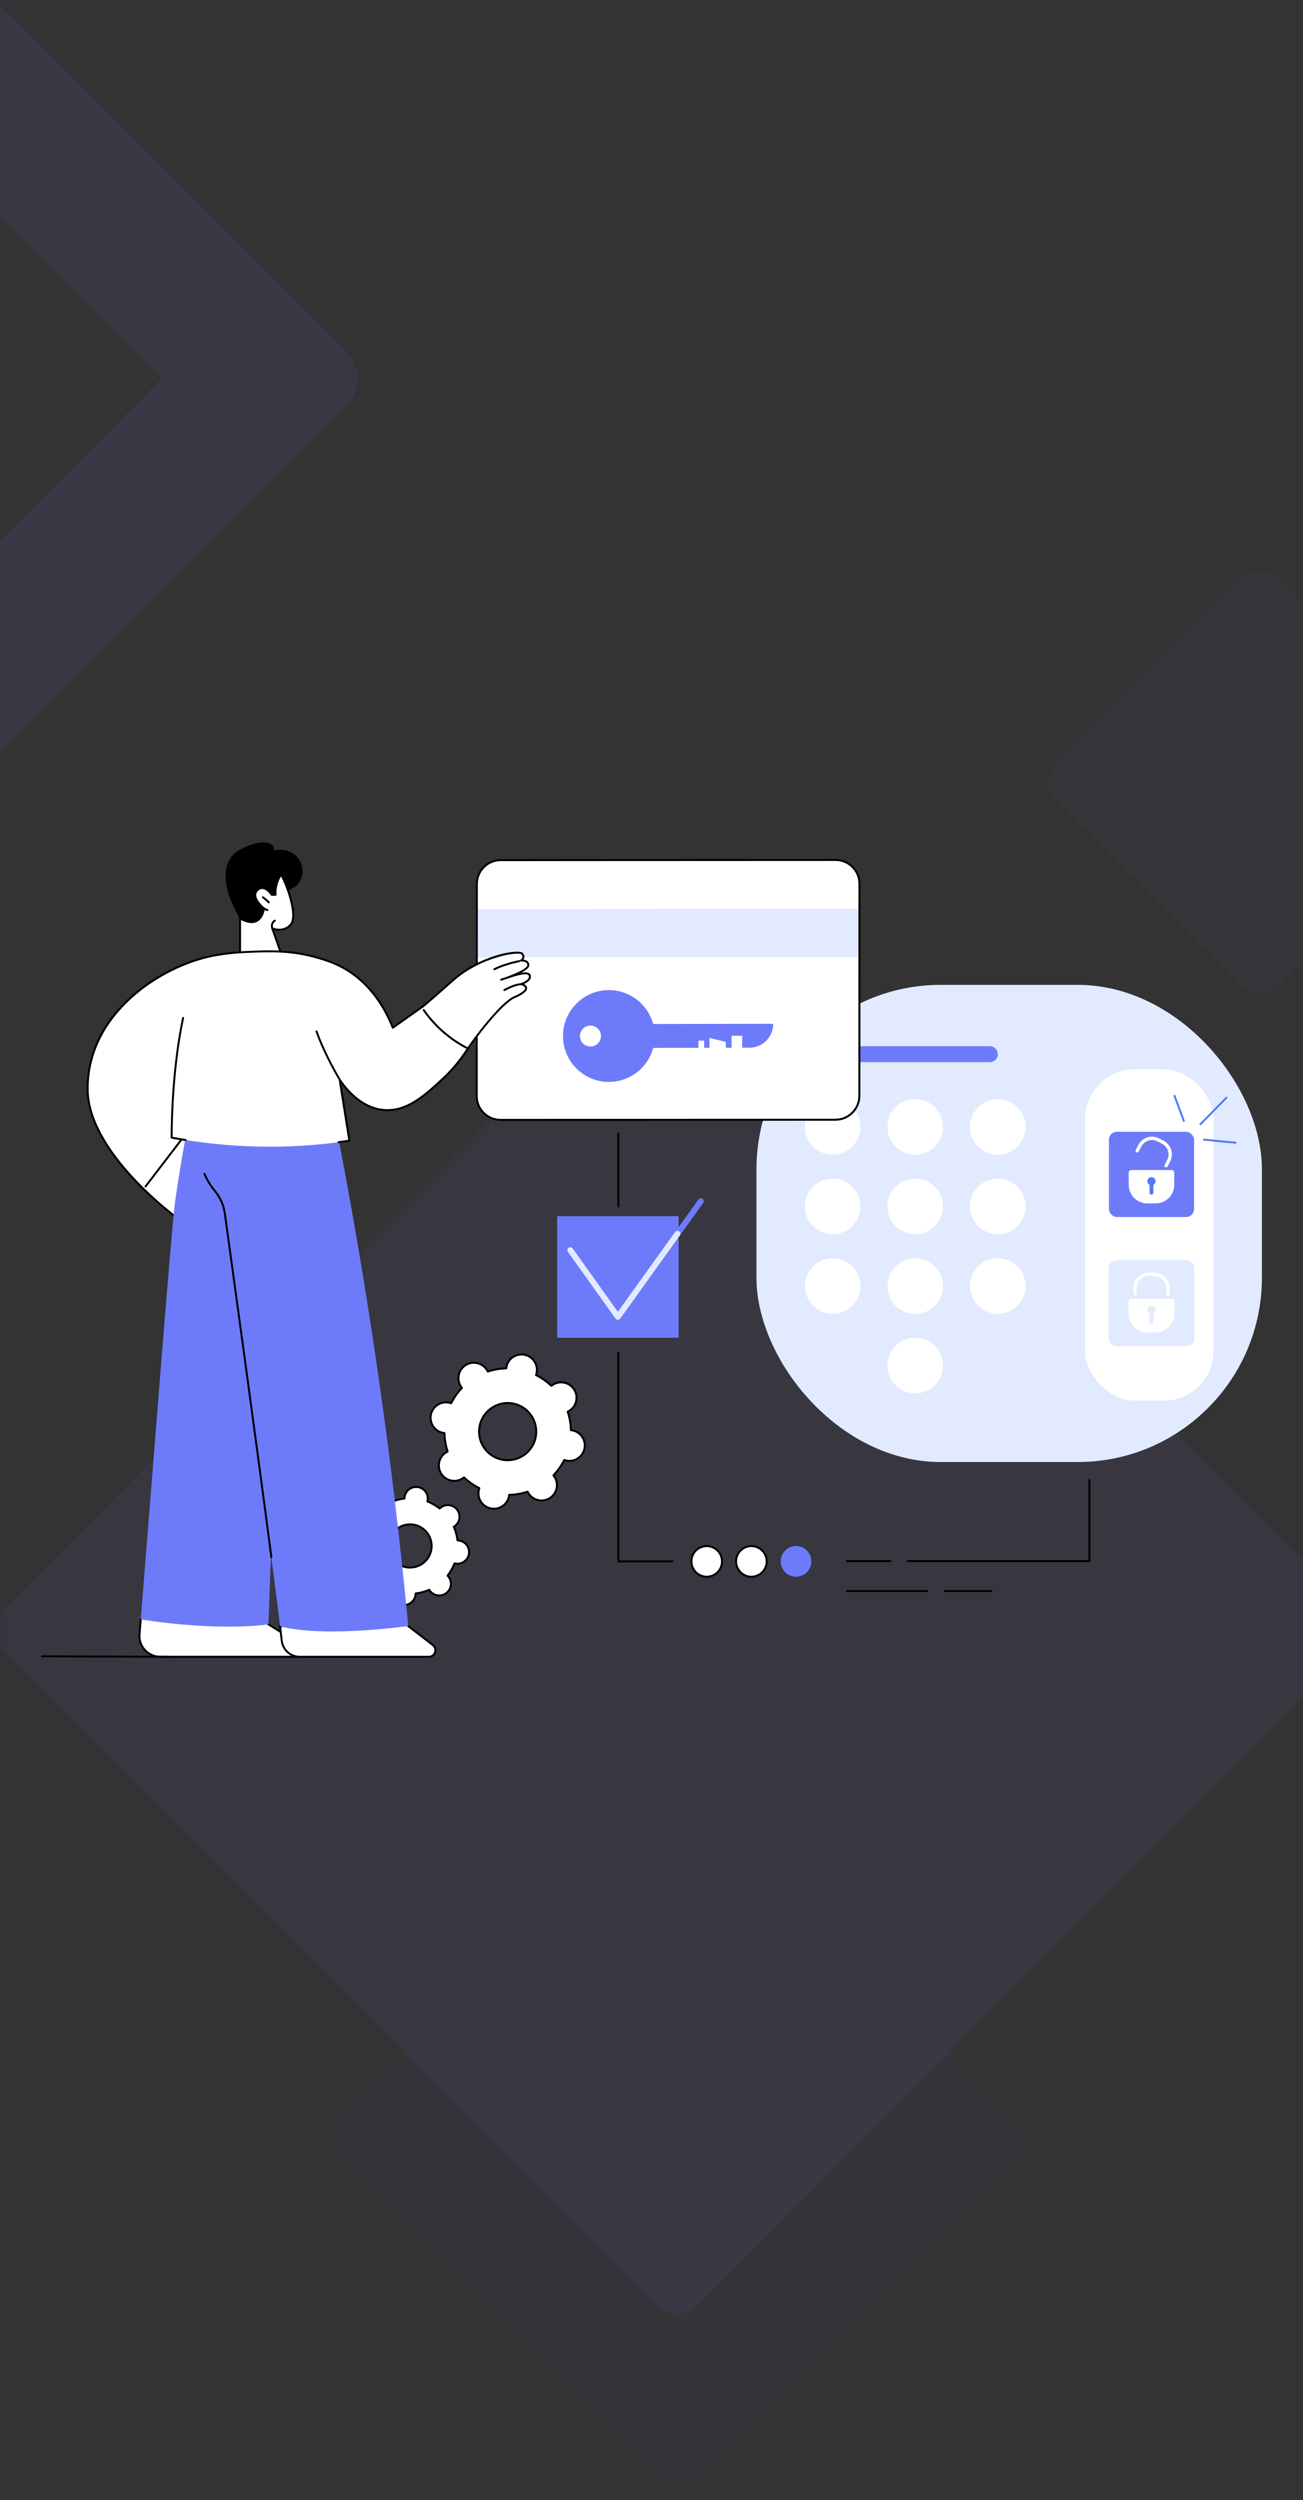 <?xml version="1.0" encoding="UTF-8"?>
<svg id="Layer_1" data-name="Layer 1" xmlns="http://www.w3.org/2000/svg" width="484" height="928" xmlns:xlink="http://www.w3.org/1999/xlink" viewBox="0 0 484 928">
  <rect x="0" y="0" width="484" height="928" fill="#333333" stroke="none"/>
  <defs>
    <style>
      .cls-1 {
        fill: #fff;
      }

      .cls-2 {
        fill: #e2eaff;
      }

      .cls-3 {
        fill: #6d7bfa;
      }

      .cls-4 {
        fill: #5479f7;
      }

      .cls-5 {
        fill: none;
        mask: url(#mask);
      }

      .cls-6 {
        opacity: .04;
      }

      .cls-6, .cls-7, .cls-8 {
        fill-rule: evenodd;
      }

      .cls-6, .cls-7, .cls-8, .cls-9 {
        isolation: isolate;
      }

      .cls-6, .cls-7, .cls-9 {
        fill: #7367f0;
      }

      .cls-7 {
        opacity: .07;
      }

      .cls-8 {
        fill: #7666f8;
        opacity: .03;
      }

      .cls-9 {
        opacity: .09;
      }
    </style>
    <mask id="mask" x="-200.9" y="-26.57" width="746.71" height="954.57" maskUnits="userSpaceOnUse">
      <g id="mask-2">
        <rect id="path-1" class="cls-1" width="484" height="928"/>
      </g>
    </mask>
  </defs>
  <g class="cls-5">
    <g id="Shape">
      <g id="Rectangle">
        <path class="cls-8" d="m258.21,667.21l119.28,119.5c3.9,3.9,3.9,10.23,0,14.13l-119.28,119.5c-3.9,3.91-10.23,3.91-14.14.01h-.01s-119.28-119.51-119.28-119.51c-3.9-3.9-3.9-10.23,0-14.13l119.28-119.5c3.9-3.91,10.23-3.91,14.14-.01h.01Z"/>
        <path class="cls-6" d="m474.7,214.81l68.2,68.32c3.9,3.9,3.9,10.23,0,14.13l-68.2,68.32c-3.9,3.91-10.23,3.91-14.14.01,0,0,0,0-.01-.01l-68.2-68.32c-3.9-3.9-3.9-10.23,0-14.13l68.2-68.32c3.9-3.91,10.23-3.91,14.14-.01,0,0,0,0,.01.01Z"/>
        <path class="cls-7" d="m258.74,353.62l243.63,244.08c3.9,3.9,3.9,10.23,0,14.13l-243.63,244.08c-3.9,3.91-10.23,3.91-14.14.01h-.01S.95,611.83.95,611.83c-3.9-3.9-3.9-10.23,0-14.13l243.63-244.08c3.9-3.91,10.23-3.91,14.14-.01,0,0,0,0,.01.01Z"/>
        <path class="cls-9" d="m128.84,130.68c5.42,5.42,5.43,14.21.02,19.62L-24.03,303.19c-5.41,5.41-14.2,5.4-19.62-.02l-153.18-153.18c-5.42-5.42-5.43-14.21-.02-19.62L-43.95-22.51c5.41-5.41,14.2-5.4,19.62.02l153.18,153.18Zm-68.66,9.75L-34.08,46.17l-94.09,94.09,94.26,94.26,94.09-94.09Z"/>
      </g>
    </g>
  </g>
  <g id="Security_access_card" data-name="Security access card">
    <g>
      <g>
        <path class="cls-1" d="m217.08,537.77c.69-3.08-1.25-6.14-4.33-6.83-.23-.05-.46-.08-.69-.11-.05-2.36-.46-4.67-1.19-6.86.21-.1.41-.21.61-.33,2.67-1.69,3.46-5.22,1.77-7.89-1.69-2.67-5.23-3.46-7.89-1.77-.2.13-.38.26-.56.41-1.67-1.59-3.58-2.95-5.69-4.01.08-.22.15-.44.2-.67.69-3.08-1.25-6.14-4.33-6.83s-6.14,1.25-6.83,4.33c-.05.23-.08.46-.11.69-2.36.05-4.67.46-6.86,1.19-.1-.21-.21-.41-.33-.61-1.69-2.67-5.23-3.46-7.89-1.77-2.67,1.69-3.46,5.22-1.77,7.89.13.2.27.38.41.56-1.59,1.66-2.95,3.58-4.01,5.69-.22-.08-.44-.15-.67-.2-3.08-.69-6.14,1.25-6.83,4.33-.69,3.08,1.25,6.14,4.33,6.83.23.05.46.08.69.11.05,2.36.46,4.67,1.19,6.86-.21.1-.41.21-.61.33-2.67,1.69-3.46,5.22-1.77,7.89,1.69,2.67,5.23,3.46,7.89,1.77.2-.13.38-.26.56-.41,1.67,1.59,3.58,2.95,5.69,4.01-.08.22-.15.44-.2.67-.69,3.08,1.25,6.14,4.33,6.83,3.08.69,6.14-1.25,6.83-4.33.05-.23.08-.46.11-.69,2.37-.05,4.67-.46,6.86-1.19.1.21.21.41.33.61,1.69,2.67,5.23,3.46,7.89,1.77,2.67-1.69,3.46-5.22,1.77-7.89-.13-.2-.27-.38-.41-.56,1.59-1.66,2.95-3.58,4.01-5.69.22.08.44.15.67.2,3.08.69,6.14-1.25,6.83-4.33Zm-18.14-4.07c-1.28,5.72-6.96,9.32-12.69,8.04-5.72-1.28-9.33-6.96-8.04-12.69,1.28-5.72,6.96-9.32,12.69-8.04,5.72,1.28,9.33,6.96,8.04,12.69Z"/>
        <path d="m183.44,560.37c-.44,0-.89-.05-1.33-.15-3.27-.73-5.34-3.99-4.61-7.27.03-.13.06-.26.11-.4-1.92-.99-3.69-2.24-5.27-3.71-.12.09-.23.17-.34.24-2.83,1.79-6.6.95-8.4-1.88-.87-1.37-1.15-3-.8-4.59.36-1.59,1.31-2.94,2.68-3.81.11-.07.23-.14.36-.21-.66-2.06-1.03-4.19-1.1-6.35-.15-.02-.28-.05-.41-.08-3.27-.73-5.34-3.99-4.61-7.27.73-3.27,3.99-5.34,7.27-4.6.13.03.26.06.4.11.99-1.92,2.24-3.69,3.71-5.27-.09-.12-.17-.23-.24-.34-.87-1.37-1.15-3-.8-4.59.36-1.59,1.31-2.94,2.68-3.81,2.83-1.8,6.6-.95,8.4,1.88.07.11.14.23.21.36,2.06-.66,4.19-1.03,6.35-1.1.02-.15.05-.28.08-.41.36-1.59,1.31-2.94,2.68-3.81,1.37-.87,3-1.15,4.59-.8,3.27.73,5.34,3.99,4.61,7.27-.03.13-.06.26-.11.4,1.92.99,3.69,2.24,5.27,3.71.12-.09.23-.17.34-.24,2.83-1.8,6.6-.95,8.4,1.88.87,1.37,1.15,3,.8,4.59-.36,1.59-1.31,2.94-2.68,3.81-.11.07-.23.14-.36.21.66,2.06,1.03,4.19,1.1,6.35.15.02.28.05.41.08,3.27.73,5.34,3.99,4.61,7.27-.73,3.27-4,5.34-7.27,4.6-.13-.03-.26-.06-.4-.11-.99,1.92-2.24,3.69-3.71,5.27.09.12.17.23.24.34.87,1.37,1.15,3,.8,4.59-.36,1.59-1.31,2.94-2.68,3.81-2.83,1.79-6.6.95-8.4-1.88-.07-.11-.14-.23-.21-.36-2.06.66-4.19,1.03-6.35,1.1-.02.15-.05.28-.08.41-.63,2.83-3.15,4.75-5.94,4.75Zm-11.08-12.37c.09,0,.18.03.25.1,1.66,1.59,3.55,2.91,5.61,3.94.16.08.24.27.18.45-.08.23-.14.43-.18.62-.65,2.88,1.17,5.75,4.05,6.4,2.88.64,5.75-1.17,6.4-4.05.04-.19.08-.4.1-.64.02-.18.17-.32.35-.33,2.3-.05,4.57-.45,6.75-1.17.17-.06.36.02.44.19.1.22.21.41.31.57,1.58,2.49,4.9,3.24,7.39,1.66,1.21-.77,2.05-1.96,2.36-3.35.31-1.4.06-2.83-.7-4.04-.11-.17-.23-.34-.38-.53-.12-.14-.11-.35.02-.48,1.59-1.66,2.92-3.55,3.94-5.6.08-.16.27-.24.45-.18.23.08.43.14.62.18,2.88.65,5.75-1.17,6.4-4.05.65-2.88-1.17-5.75-4.05-6.4-.19-.04-.4-.08-.64-.1-.18-.02-.32-.17-.33-.35-.05-2.3-.45-4.57-1.17-6.75-.06-.17.02-.36.19-.44.22-.11.41-.21.57-.31,1.21-.77,2.05-1.96,2.36-3.35.31-1.4.06-2.83-.7-4.04-1.58-2.49-4.9-3.24-7.39-1.66-.17.1-.34.23-.53.38-.14.12-.35.11-.48-.02-1.66-1.59-3.55-2.91-5.61-3.94-.16-.08-.24-.27-.18-.45.08-.23.14-.43.18-.62.65-2.88-1.17-5.75-4.05-6.4-1.4-.31-2.83-.06-4.04.7-1.21.77-2.05,1.96-2.36,3.35-.04.19-.08.4-.1.64-.02.18-.17.32-.35.33-2.3.05-4.57.45-6.75,1.17-.17.06-.37-.02-.44-.19-.1-.22-.21-.41-.31-.57-1.58-2.49-4.9-3.24-7.39-1.66-1.21.77-2.05,1.96-2.36,3.35-.31,1.4-.06,2.83.7,4.04.11.17.23.34.38.53.12.14.11.35-.02.48-1.59,1.66-2.91,3.54-3.94,5.6-.08.16-.27.24-.45.18-.23-.08-.43-.14-.62-.18-2.88-.65-5.75,1.17-6.4,4.05-.65,2.88,1.17,5.75,4.05,6.4.19.04.4.08.64.1.18.02.32.17.33.35.05,2.3.45,4.57,1.17,6.75.06.17-.02.36-.19.44-.22.11-.41.21-.57.31-1.21.77-2.05,1.96-2.36,3.35-.31,1.4-.06,2.83.7,4.04,1.58,2.49,4.9,3.24,7.39,1.66.17-.11.33-.23.53-.38.07-.06.15-.08.23-.08Zm16.22-5.64c-.79,0-1.6-.09-2.41-.27-2.86-.64-5.31-2.36-6.88-4.84-1.57-2.48-2.08-5.42-1.44-8.28,1.33-5.91,7.21-9.64,13.12-8.31,2.86.64,5.31,2.36,6.88,4.84,1.57,2.48,2.08,5.42,1.44,8.28l-.36-.08.36.08c-1.14,5.1-5.69,8.58-10.72,8.58Zm0-21.24c-4.69,0-8.94,3.25-10.01,8.01-.6,2.67-.12,5.42,1.35,7.73,1.47,2.31,3.75,3.92,6.42,4.52,5.52,1.24,11.02-2.24,12.25-7.76.6-2.67.12-5.42-1.35-7.73-1.47-2.31-3.75-3.92-6.42-4.52-.75-.17-1.51-.25-2.25-.25Z"/>
      </g>
      <g>
        <path class="cls-1" d="m174.22,576.62c.3-2.37-1.37-4.53-3.74-4.84-.18-.02-.35-.03-.52-.03-.21-1.78-.68-3.48-1.38-5.08.15-.09.3-.18.44-.29,1.89-1.46,2.24-4.17.78-6.06-1.46-1.89-4.18-2.24-6.07-.78-.14.11-.27.23-.39.35-1.37-1.08-2.9-1.97-4.57-2.62.04-.17.08-.34.1-.52.3-2.37-1.37-4.53-3.74-4.84-2.37-.3-4.54,1.37-4.84,3.74-.02.18-.03.35-.03.52-1.78.21-3.49.68-5.08,1.38-.09-.15-.18-.3-.29-.44-1.46-1.89-4.18-2.24-6.07-.78-1.89,1.46-2.24,4.17-.78,6.06.11.14.23.27.35.39-1.08,1.36-1.97,2.9-2.62,4.57-.17-.04-.34-.08-.52-.1-2.37-.3-4.54,1.37-4.84,3.74-.3,2.37,1.37,4.53,3.74,4.84.18.02.35.03.52.03.21,1.78.68,3.48,1.38,5.08-.15.09-.3.18-.44.29-1.89,1.46-2.24,4.17-.78,6.06,1.46,1.89,4.18,2.24,6.07.78.14-.11.27-.23.39-.35,1.37,1.08,2.9,1.97,4.57,2.62-.04.17-.08.34-.1.52-.3,2.37,1.37,4.53,3.74,4.84,2.37.3,4.54-1.37,4.84-3.74.02-.18.03-.35.03-.52,1.78-.21,3.49-.68,5.08-1.38.09.15.18.3.29.44,1.46,1.89,4.18,2.24,6.07.78,1.89-1.46,2.24-4.17.78-6.06-.11-.14-.23-.27-.35-.39,1.08-1.36,1.97-2.9,2.62-4.57.17.04.34.08.52.1,2.37.3,4.54-1.37,4.84-3.74Zm-13.94-1.79c-.56,4.4-4.59,7.51-8.99,6.94-4.4-.56-7.51-4.59-6.94-8.98.56-4.4,4.59-7.51,8.99-6.94,4.4.56,7.51,4.59,6.94,8.98Z"/>
        <path d="m150.06,596.11c-.2,0-.4-.01-.6-.04-2.56-.33-4.38-2.68-4.05-5.25.01-.08.02-.16.04-.25-1.48-.6-2.86-1.4-4.12-2.36-.07.06-.13.11-.19.16-2.05,1.58-5,1.2-6.58-.84-.77-.99-1.1-2.22-.94-3.46.16-1.24.79-2.35,1.78-3.11.06-.05.13-.1.2-.15-.62-1.47-1.03-3.01-1.25-4.58-.09,0-.17-.01-.25-.02-1.24-.16-2.35-.79-3.11-1.78-.77-.99-1.1-2.22-.94-3.46.16-1.24.79-2.35,1.78-3.11.99-.77,2.22-1.1,3.46-.94.08.01.16.02.25.04.6-1.47,1.4-2.86,2.36-4.12-.06-.07-.11-.13-.16-.19-.77-.99-1.1-2.22-.94-3.46.16-1.24.79-2.35,1.78-3.11,2.05-1.58,5-1.2,6.58.84.05.06.1.13.15.2,1.47-.62,3.01-1.03,4.59-1.24,0-.09.01-.17.02-.25.33-2.56,2.68-4.38,5.25-4.05,1.24.16,2.35.79,3.11,1.78.77.99,1.1,2.22.94,3.46-.01.08-.02.16-.04.25,1.48.6,2.86,1.4,4.12,2.36.07-.06.13-.11.19-.16,2.05-1.58,5-1.2,6.58.84.77.99,1.1,2.22.94,3.46-.16,1.24-.79,2.35-1.78,3.11-.06.05-.13.1-.2.15.62,1.47,1.03,3,1.25,4.58.09,0,.17.01.25.02,2.56.33,4.38,2.68,4.05,5.25-.33,2.56-2.68,4.38-5.25,4.05-.08-.01-.16-.02-.25-.04-.6,1.47-1.4,2.86-2.36,4.12.06.06.11.13.16.19.77.99,1.1,2.22.94,3.46-.16,1.24-.79,2.35-1.78,3.11-2.05,1.58-5,1.2-6.58-.84-.05-.06-.1-.13-.15-.2-1.47.62-3.01,1.03-4.59,1.24,0,.09-.01.17-.02.25-.3,2.36-2.32,4.09-4.65,4.09Zm-8.76-8.73c.08,0,.16.03.23.08,1.35,1.07,2.86,1.93,4.47,2.56.17.07.27.25.22.43-.04.17-.07.33-.09.47-.28,2.17,1.26,4.15,3.42,4.43,2.16.28,4.15-1.26,4.43-3.42.02-.14.03-.3.03-.48,0-.18.14-.34.32-.36,1.72-.2,3.39-.65,4.97-1.35.17-.08.37-.01.46.15.09.15.18.29.27.4,1.33,1.73,3.83,2.05,5.55.71.84-.65,1.37-1.58,1.51-2.63.13-1.05-.15-2.09-.79-2.92-.09-.12-.19-.23-.32-.36-.13-.13-.14-.34-.03-.48,1.07-1.35,1.94-2.86,2.56-4.47.07-.17.25-.27.43-.22.17.04.33.07.47.09,2.16.28,4.15-1.26,4.43-3.42.28-2.17-1.26-4.15-3.42-4.43-.15-.02-.3-.03-.48-.03-.18,0-.34-.14-.36-.32-.2-1.72-.65-3.39-1.35-4.97-.07-.17-.01-.37.15-.46.15-.09.28-.18.4-.27.84-.65,1.37-1.58,1.51-2.63.13-1.05-.15-2.09-.79-2.92-1.34-1.73-3.83-2.05-5.56-.71-.12.09-.23.19-.36.32-.13.13-.34.14-.48.03-1.35-1.07-2.86-1.93-4.47-2.56-.17-.07-.27-.25-.22-.43.04-.18.07-.33.09-.47.13-1.05-.15-2.09-.79-2.92-.65-.84-1.58-1.37-2.63-1.51-2.16-.28-4.15,1.26-4.43,3.42-.02.14-.03.3-.03.48,0,.18-.14.34-.32.36-1.72.2-3.39.65-4.97,1.35-.17.07-.37.01-.46-.15-.09-.15-.18-.29-.27-.4-1.33-1.73-3.83-2.05-5.55-.71-.84.65-1.37,1.58-1.51,2.63s.15,2.09.79,2.92c.09.11.19.23.32.36.13.13.14.34.03.48-1.07,1.35-1.93,2.86-2.56,4.47-.07.17-.25.27-.43.22-.18-.05-.33-.08-.47-.09-1.05-.13-2.09.15-2.93.79-.84.65-1.37,1.58-1.51,2.63s.15,2.09.79,2.92c.65.84,1.58,1.37,2.63,1.51.14.02.3.03.48.03.18,0,.34.14.36.32.2,1.72.65,3.39,1.35,4.97.07.17.01.37-.15.46-.16.09-.28.18-.4.27-.84.65-1.37,1.58-1.51,2.63-.13,1.05.15,2.09.79,2.92,1.34,1.73,3.83,2.05,5.56.71.11-.09.23-.19.36-.32.07-.07.16-.1.26-.1Zm32.91-10.75h0,0Zm-21.9,5.58c-.35,0-.71-.02-1.07-.07-2.22-.29-4.2-1.42-5.58-3.19-1.37-1.77-1.97-3.98-1.68-6.2.59-4.59,4.8-7.84,9.39-7.26,4.59.59,7.85,4.8,7.26,9.39-.54,4.23-4.16,7.32-8.32,7.32Zm-.01-16.06c-3.8,0-7.1,2.83-7.6,6.69-.26,2.03.29,4.04,1.54,5.66,1.25,1.62,3.06,2.66,5.09,2.92,4.19.54,8.04-2.43,8.58-6.63.54-4.19-2.44-8.04-6.63-8.58-.33-.04-.66-.06-.98-.06Z"/>
      </g>
    </g>
    <g>
      <rect class="cls-2" x="280.99" y="365.55" width="187.75" height="177.11" rx="68.43" ry="68.43"/>
      <g>
        <circle class="cls-1" cx="309.29" cy="418.28" r="10.32"/>
        <circle class="cls-1" cx="339.95" cy="418.28" r="10.32"/>
        <circle class="cls-1" cx="370.62" cy="418.28" r="10.32"/>
        <circle class="cls-1" cx="309.29" cy="447.8" r="10.32"/>
        <circle class="cls-1" cx="339.95" cy="447.8" r="10.32"/>
        <circle class="cls-1" cx="370.62" cy="447.8" r="10.32"/>
        <circle class="cls-1" cx="309.29" cy="477.33" r="10.32" transform="translate(-211.42 706.16) rotate(-80.78)"/>
        <circle class="cls-1" cx="339.95" cy="477.33" r="10.32" transform="translate(-185.66 736.43) rotate(-80.78)"/>
        <circle class="cls-1" cx="370.62" cy="477.33" r="10.32" transform="translate(-159.91 766.7) rotate(-80.78)"/>
        <circle class="cls-1" cx="339.95" cy="506.85" r="10.32"/>
      </g>
      <path class="cls-3" d="m367.67,394.24h-55.43c-1.63,0-2.96-1.33-2.96-2.96s1.33-2.96,2.96-2.96h55.43c1.63,0,2.96,1.33,2.96,2.96s-1.33,2.96-2.96,2.96Z"/>
      <g>
        <rect class="cls-1" x="403.03" y="396.93" width="47.73" height="122.94" rx="18.44" ry="18.44"/>
        <g>
          <rect class="cls-3" x="411.9" y="420.09" width="31.64" height="31.64" rx="2.96" ry="2.96"/>
          <g>
            <path class="cls-1" d="m435.17,434.28h-14.9c-.56,0-1.01.45-1.01,1.01v4.47c0,3.82,3.1,6.91,6.91,6.91h3.1c3.82,0,6.91-3.1,6.91-6.91v-4.47c0-.56-.45-1.01-1.01-1.01Z"/>
            <path class="cls-1" d="m432.87,433.24c-.31-.16-.43-.53-.27-.84l.96-1.87c1.13-2.19.26-4.88-1.92-6.01l-1.7-.88c-2.19-1.13-4.88-.26-6.01,1.92l-.96,1.87c-.16.31-.53.43-.84.27-.31-.16-.43-.53-.27-.84l.96-1.87c1.44-2.8,4.89-3.9,7.68-2.46l1.7.88c2.8,1.44,3.9,4.89,2.46,7.68l-.96,1.87c-.16.31-.53.43-.84.27Z"/>
            <path class="cls-4" d="m429.25,438.44c0-.84-.68-1.53-1.53-1.53s-1.53.68-1.53,1.53c0,.58.32,1.08.79,1.34v2.94c0,.4.33.73.73.73s.73-.33.73-.73v-2.94c.47-.26.79-.76.79-1.34Z"/>
          </g>
        </g>
        <g>
          <rect class="cls-2" x="411.76" y="467.74" width="31.92" height="31.92" rx="2.98" ry="2.98"/>
          <g>
            <path class="cls-1" d="m435.24,482.05h-15.03c-.56,0-1.02.46-1.02,1.02v4.51c0,3.85,3.12,6.97,6.97,6.97h3.13c3.85,0,6.97-3.12,6.97-6.97v-4.51c0-.56-.46-1.02-1.02-1.02Z"/>
            <path class="cls-1" d="m433.82,480.85c-.35,0-.63-.28-.63-.63v-2.12c0-2.48-2.02-4.5-4.5-4.5h-1.93c-2.48,0-4.5,2.02-4.5,4.5v2.12c0,.35-.28.63-.63.63s-.63-.28-.63-.63v-2.12c0-3.17,2.58-5.76,5.76-5.76h1.93c3.17,0,5.76,2.58,5.76,5.76v2.12c0,.35-.28.63-.63.63Z"/>
            <path class="cls-2" d="m429.26,486.24c0-.85-.69-1.54-1.54-1.54s-1.54.69-1.54,1.54c0,.58.32,1.09.8,1.35v2.97c0,.41.33.74.74.74s.74-.33.74-.74v-2.97c.48-.26.8-.77.8-1.35Z"/>
          </g>
        </g>
      </g>
      <g>
        <path class="cls-4" d="m445.89,417.64c-.09,0-.18-.03-.26-.1-.14-.14-.15-.37,0-.51l9.71-9.88c.14-.14.37-.15.51,0,.14.14.15.37,0,.51l-9.71,9.88c-.07.07-.17.11-.26.11Z"/>
        <path class="cls-4" d="m439.73,416.43c-.15,0-.29-.09-.34-.24l-3.47-9.35c-.07-.19.03-.4.21-.47.19-.07.4.03.47.21l3.47,9.35c.07.19-.03.4-.21.47-.04.02-.08.02-.13.02Z"/>
        <path class="cls-4" d="m458.9,424.51s-.02,0-.04,0l-11.69-1.15c-.2-.02-.35-.2-.33-.4.02-.2.2-.34.4-.33l11.69,1.15c.2.02.35.2.33.4-.02.19-.18.33-.36.33Z"/>
      </g>
    </g>
    <g>
      <g>
        <g>
          <path class="cls-1" d="m65.54,451.88s-32.76-23.77-32.98-47.43c-.26-28.19,26.96-46.08,47.08-49.81l-2.15,55.01-11.95,42.23Z"/>
          <path d="m65.54,452.24c-.08,0-.15-.02-.21-.07-.08-.06-8.31-6.07-16.46-14.89-7.54-8.17-16.55-20.49-16.67-32.83-.15-16.19,8.63-27.62,16.02-34.35,8.63-7.87,20.36-13.78,31.36-15.82.11-.02.22,0,.3.08.08.07.13.18.13.29l-2.15,55.01s0,.06-.01.09l-11.95,42.23c-.03.11-.12.21-.23.24-.04.01-.08.02-.12.02Zm13.72-97.16c-19.55,3.82-46.6,21.5-46.34,49.36.2,21.76,28.59,43.94,32.41,46.83l11.79-41.68,2.13-54.5Z"/>
        </g>
        <path d="m54.06,440.75c-.08,0-.16-.02-.22-.08-.16-.12-.19-.35-.07-.51l13.55-17.67c.12-.16.35-.19.51-.07.16.12.19.35.07.51l-13.55,17.67c-.07.09-.18.14-.29.14Z"/>
      </g>
      <g>
        <g>
          <g>
            <path class="cls-1" d="m52.29,601.05c13.25-7.54,32.52-6.68,47.41,1.85l11.93,7.5c2.1,1.32,1.16,4.56-1.31,4.56h-50.76c-4.53,0-8.1-3.87-7.72-8.39.14-1.63.29-3.48.45-5.51Z"/>
            <path d="m110.31,615.32h-50.76c-2.26,0-4.44-.95-5.97-2.62-1.53-1.66-2.3-3.91-2.11-6.17.14-1.63.29-3.48.45-5.51,0-.12.08-.23.18-.29,6.54-3.72,14.59-5.5,23.28-5.15,8.64.35,17.1,2.77,24.49,7.01l11.94,7.5c1.1.69,1.57,1.94,1.21,3.18-.36,1.24-1.43,2.05-2.72,2.05Zm-57.68-14.05c-.16,1.96-.31,3.74-.44,5.32-.17,2.08.51,4.08,1.92,5.61,1.39,1.52,3.38,2.38,5.44,2.38h50.76c1.17,0,1.82-.82,2.02-1.52.2-.7.09-1.74-.9-2.36l-11.93-7.5c-14.92-8.55-33.73-9.32-46.87-1.94Z"/>
          </g>
          <path class="cls-3" d="m52.29,601.05c3.17-38.79,11.43-146.01,12.73-154.98,2.25-15.65,4.75-28.4,4.75-28.4l35.41,37.34-5.47,147.9c-13.3,1.84-33.3.47-47.41-1.85Z"/>
        </g>
        <g>
          <g>
            <path class="cls-1" d="m151.66,603.56l9.11,7.03c1.84,1.42.84,4.36-1.49,4.36h-47.93c-3.44,0-6.32-2.58-6.7-5.99-.17-1.57-.39-3.41-.64-5.49l.41.29c10.15-7.86,30.88-11.33,47.22-.2Z"/>
            <path d="m159.28,615.32h-47.93c-3.63,0-6.66-2.72-7.06-6.32-.17-1.52-.38-3.36-.64-5.49-.02-.14.05-.28.17-.36.12-.07.28-.07.4.01l.2.14c11.09-8.41,31.77-10.72,47.44-.05,0,0,.01,0,.02.01l9.11,7.03c.96.74,1.33,1.97.94,3.12-.39,1.15-1.43,1.9-2.65,1.9Zm-54.82-11.2c.22,1.84.4,3.45.55,4.8.36,3.23,3.08,5.67,6.34,5.67h47.93c1.09,0,1.73-.72,1.96-1.4.23-.68.17-1.64-.7-2.31l-9.1-7.02c-15.5-10.55-35.96-8.19-46.79.19-.06.04-.12.07-.19.07Z"/>
          </g>
          <path class="cls-3" d="m72.81,417.66c8.98-.43,18.38-.66,28.16-.63,8.22.03,16.16.24,23.81.59,7.47,38.32,14.13,78.74,19.61,121.15,2.85,22.07,5.26,43.68,7.26,64.78-13.3,1.72-34.42,3.39-47.22.2l-.41-.29c-4-33.43-17.22-129.31-20.52-153.11-.07-.53-1.84-3.71-3.67-8.29-3.89-9.71-5.9-18.24-7.02-24.4Z"/>
          <path d="m100.8,578.38c-.18,0-.34-.13-.36-.32-5.52-42.32-14.63-108.41-17.3-127.65-.42-3-1.66-5.81-3.59-8.11-1.56-1.86-2.89-4.04-3.96-6.48-.08-.18,0-.4.19-.48.18-.08.4,0,.48.19,1.04,2.38,2.34,4.5,3.85,6.3,2.02,2.41,3.32,5.34,3.75,8.48,2.66,19.25,11.78,85.34,17.3,127.66.03.2-.11.38-.31.41-.02,0-.03,0-.05,0Z"/>
        </g>
      </g>
      <g>
        <path d="m83.86,326.26c-.19-2.8.24-5.77,1.91-8.03,1.54-2.08,3.94-3.32,6.34-4.27,2.21-.87,4.59-1.55,6.94-1.18.76.12,1.52.37,2.07.9.55.54.8,1.42.44,2.09,2.38-.72,5.06-.41,7.16.92,2.1,1.33,3.54,3.67,3.69,6.15s-1.02,5.02-3.06,6.43c-1.15.8-2.53,1.24-3.65,2.08-2.12,1.58-3,4.27-4.17,6.63-1.52,3.07-5.94,8.99-10.15,7.15-1.4-.62-1.62-2.46-2.18-3.71-1.04-2.33-2.37-4.5-3.33-6.88-1.06-2.65-1.83-5.43-2.02-8.28Z"/>
        <g>
          <path class="cls-1" d="m89.18,340.89v13.58l15.82,1.09-3.88-10.96s4.19,1.77,6.9-1.47c2.7-3.23-1.3-14.52-3.63-18.53,0,0-2.41,3.35-2.02,7.53h-1.47s-2.67-4.3-5.32-1.68c-2.65,2.62,2.49,6.75,2.49,6.75,0,0-.86,8.3-8.88,3.68Z"/>
          <path d="m105,355.92s-.02,0-.02,0l-15.82-1.09c-.19-.01-.34-.17-.34-.36v-13.58c0-.13.07-.25.18-.32.11-.07.25-.07.36,0,2.39,1.38,4.34,1.7,5.79.96,1.88-.96,2.41-3.47,2.53-4.18-.66-.57-3.11-2.8-3.22-4.99-.04-.83.25-1.56.86-2.17.73-.72,1.53-1.04,2.39-.94,1.67.19,2.99,1.94,3.38,2.5h.88c-.22-4.07,2.02-7.23,2.12-7.36.07-.1.19-.15.31-.15.12,0,.24.07.3.18,2.38,4.1,6.48,15.49,3.6,18.94-2.15,2.57-5.2,2.16-6.59,1.8l3.64,10.27c.04.12.02.24-.05.34-.07.09-.18.14-.29.14Zm-15.46-1.79l14.93,1.02-3.7-10.43c-.05-.14-.01-.29.09-.39.1-.1.26-.13.39-.07.16.07,3.98,1.62,6.48-1.36,2.42-2.89-1.01-13.17-3.37-17.58-.62,1.06-1.92,3.71-1.64,6.78,0,.1-.02.2-.09.28-.07.07-.17.12-.27.12h-1.47c-.12-.02-.24-.08-.31-.19-.01-.02-1.36-2.14-2.96-2.33-.63-.07-1.22.17-1.79.73-.47.46-.68.99-.65,1.61.11,2.16,3.08,4.57,3.11,4.59.1.08.15.2.13.32-.02.15-.41,3.64-2.94,4.94-1.56.8-3.56.57-5.94-.68v12.62Z"/>
        </g>
        <path d="m101.2,344.96c-.13,0-.26-.07-.32-.19-.61-1.15-.12-2.76,1.03-3.37.18-.09.4-.03.49.15.09.18.03.4-.15.49-.8.43-1.15,1.59-.73,2.39.09.18.03.4-.15.49-.05.03-.11.04-.17.04Z"/>
        <path d="m99.84,335.32c-.1,0-.2-.04-.27-.12-.63-.69-1.34-1.31-2.11-1.84-.17-.11-.21-.34-.09-.51.11-.17.34-.21.51-.09.81.56,1.56,1.21,2.23,1.94.14.15.13.38-.02.51-.07.06-.16.1-.25.1Z"/>
        <path d="m99.33,338.18s-.09,0-.13-.03c-.6-.24-1.16-.55-1.67-.94-.16-.12-.19-.35-.07-.51.12-.16.35-.19.51-.07.46.35.96.63,1.5.85.19.07.28.29.2.47-.06.14-.19.23-.34.23Z"/>
      </g>
      <g>
        <g>
          <g>
            <path class="cls-1" d="m310.38,319.2l-124.38.06c-4.9,0-8.88,3.98-8.88,8.89l-.04,78.65c0,4.91,3.97,8.88,8.87,8.88l124.38-.06c4.9,0,8.88-3.98,8.88-8.89l.04-78.65c0-4.91-3.97-8.88-8.87-8.88Z"/>
            <polygon class="cls-2" points="319.24 355.3 177.1 355.36 177.11 337.42 319.25 337.35 319.24 355.3"/>
            <path d="m185.95,416.04c-2.47,0-4.79-.96-6.53-2.7-1.75-1.75-2.71-4.07-2.7-6.54l.04-78.65c0-5.1,4.15-9.25,9.25-9.25l124.38-.06h0c2.47,0,4.79.96,6.53,2.7,1.75,1.75,2.71,4.07,2.7,6.54l-.04,78.65c0,5.1-4.15,9.25-9.25,9.25l-124.38.06h0Zm124.43-96.84v.36s-124.38.06-124.38.06c-4.7,0-8.52,3.83-8.52,8.52l-.04,78.65c0,2.28.88,4.41,2.49,6.02,1.61,1.61,3.74,2.49,6.01,2.49h0l124.38-.06c4.7,0,8.52-3.83,8.52-8.52l.04-78.65c0-2.28-.88-4.41-2.49-6.02-1.61-1.61-3.74-2.49-6.01-2.49h0v-.36Z"/>
          </g>
          <g>
            <path class="cls-3" d="m275.71,384.45h-3.95s0,4.44,0,4.44h-2.17s0-2.16,0-2.16l-6.05-1.48v3.66s-1.99,0-1.99,0v-2.65s-2.12,0-2.12,0v2.65s-20.44.04-20.44.04l-.02-8.87,48.25-.08c0,4.9-3.95,8.87-8.85,8.88h-2.67s0-4.43,0-4.43Z"/>
            <path class="cls-3" d="m226.19,401.58c9.41-.02,17.03-7.66,17.01-17.07-.02-9.41-7.66-17.03-17.07-17.01-9.41.02-17.03,7.66-17.01,17.07.02,9.41,7.66,17.03,17.07,17.01Zm-6.86-13.13c-2.15,0-3.9-1.74-3.9-3.89,0-2.15,1.74-3.9,3.89-3.9,2.15,0,3.9,1.74,3.9,3.89,0,2.15-1.74,3.9-3.89,3.9Z"/>
          </g>
        </g>
        <path class="cls-1" d="m72.78,361.78l6.86-7.22s4.36-.87,11.36-1.18c8.11-.36,16.96-.87,27.18,2.18,2.65.79,5.83,1.74,9.42,3.74,2.78,1.55,5.19,3.39,7.28,5.37l.3.28c5.62,5.44,8.9,11.92,10.74,16.53,3.98-2.82,7.97-5.64,11.95-8.46,5.31,5.39,10.62,10.77,15.94,16.16-1.88,2.96-4.98,7.25-9.66,11.56-6.27,5.76-13.06,12.01-21.6,11.27-9.07-.79-14.85-8.99-16.37-11.29,1.2,7.56,2.41,15.12,3.61,22.68-5.61.85-11.6,1.51-17.94,1.88-18.34,1.08-34.61-.54-48.06-3.02,0,0-.4-37.51,9-60.47Z"/>
        <path d="m68.95,423.5s-.04,0-.06,0c-1.73-.27-3.47-.57-5.19-.89-.17-.03-.3-.18-.3-.35,0-.23-.2-23.6,4.26-44.52.04-.2.24-.32.43-.28.2.04.32.24.28.43-4.17,19.55-4.26,41.26-4.25,44.06,1.61.3,3.25.58,4.87.83.2.03.33.22.3.42-.03.18-.18.31-.36.31Z"/>
        <path d="m125.77,424.32c-.18,0-.34-.13-.36-.32-.03-.2.11-.38.31-.41,1.2-.16,2.42-.33,3.63-.51l-3.55-22.32c-.03-.17.07-.34.23-.4.16-.06.34,0,.44.14,2.04,3.1,7.69,10.4,16.09,11.13,8.38.73,14.96-5.32,21.32-11.17,3.6-3.31,6.78-7.09,9.44-11.24l-15.51-15.73-11.7,8.28c-.09.06-.21.08-.31.05-.11-.03-.19-.11-.23-.21-2.63-6.59-6.21-12.11-10.65-16.4l-.3-.28c-2.21-2.1-4.64-3.89-7.21-5.32-3.55-1.98-6.76-2.94-9.34-3.71-9.83-2.94-18.57-2.55-26.28-2.2l-.78.03c-6.88.31-12.01,1.4-12.06,1.41-.2.04-.39-.08-.43-.28-.04-.2.08-.39.28-.43.05-.01,5.24-1.12,12.19-1.42l.78-.03c7.77-.35,16.57-.74,26.52,2.23,2.61.78,5.87,1.75,9.49,3.77,2.62,1.46,5.1,3.29,7.36,5.43l.3.28c4.42,4.28,8,9.74,10.65,16.23l11.57-8.19c.15-.1.34-.09.47.04l15.94,16.16c.12.12.14.31.05.45-2.73,4.3-6,8.21-9.72,11.63-6.18,5.68-13.17,12.11-21.88,11.36-7.67-.67-13.1-6.56-15.73-10.14l3.36,21.11c.02.1,0,.19-.07.27-.06.08-.14.13-.24.15-1.33.2-2.68.39-4.01.56-.02,0-.03,0-.05,0Z"/>
        <g>
          <path d="m126.05,400.84c-.12,0-.24-.06-.31-.18-2.22-3.67-6.33-11.41-8.51-17.72-.07-.19.03-.4.22-.46.19-.07.4.03.46.23,2.17,6.25,6.24,13.94,8.45,17.58.1.17.05.4-.12.5-.06.04-.12.05-.19.05Z"/>
          <g>
            <path class="cls-1" d="m172.89,390.56c3-4.87,13.33-18.33,18.14-20.41,8.08-3.5,2.56-4.91,2.56-4.91,0,0,3.62-1.07,3.19-3.06-.51-2.34-7.41.44-9.65,1.13-.61.2-.99.32-.99.32,0,0,.38-.13.99-.32,2.47-.82,8.92-3.24,9.08-4.94.19-2.11-2.72-1.85-2.72-1.85,0,0,1.73-.94.46-2.53-1.14-1.42-15.45.7-25.76,9.9-1.46,1.31-9.82,8.69-11.37,9.87l16.07,16.8Z"/>
            <path d="m172.89,390.93c-.07,0-.13-.02-.19-.05-.17-.11-.22-.33-.12-.5,2.73-4.43,13.27-18.38,18.3-20.56,3.86-1.67,4.21-2.71,4.18-3.08-.05-.62-1.17-1.04-1.56-1.14-.16-.04-.27-.18-.27-.35,0-.16.1-.31.26-.36.03,0,3.29-1.02,2.94-2.63-.04-.19-.14-.33-.32-.43-1.29-.73-5.38.66-7.58,1.41-.51.17-.95.32-1.28.42-.6.2-.98.32-.98.32-.19.06-.39-.05-.45-.23s.04-.39.23-.46c0,0,.39-.13,1-.32,4.19-1.4,8.72-3.49,8.82-4.62.04-.4-.06-.71-.29-.94-.52-.52-1.65-.55-2.04-.52-.17.02-.33-.09-.38-.26-.05-.17.02-.34.17-.42,0,0,.61-.35.72-.9.06-.33-.06-.69-.37-1.08,0,0-.15-.18-.94-.24-3.47-.29-15.38,2.24-24.29,10.19-1.57,1.41-9.86,8.72-11.39,9.88-.16.12-.39.09-.51-.07-.12-.16-.09-.39.07-.51,1.52-1.15,9.78-8.44,11.35-9.85,8.89-7.94,20.75-10.71,24.84-10.37.74.06,1.22.23,1.45.51.45.56.62,1.13.51,1.68-.06.29-.19.54-.34.74.55.07,1.21.25,1.66.7.39.39.56.9.5,1.52-.08.85-1.32,1.78-2.91,2.62,1.19-.2,2.17-.19,2.8.17.36.2.59.52.68.91.35,1.6-1.39,2.64-2.53,3.14.54.28,1.12.74,1.18,1.43.09,1.17-1.42,2.42-4.62,3.8-4.64,2.01-14.76,15.06-17.97,20.27-.07.11-.19.17-.31.17Z"/>
            <path d="m187.34,367.85c-.13,0-.25-.07-.32-.19-.1-.18-.03-.4.14-.49.17-.09,4.06-2.22,6.03-2.17.2,0,.36.17.35.38,0,.2-.18.36-.37.35-1.78-.05-5.62,2.05-5.66,2.08-.06.03-.12.05-.18.05Z"/>
            <path d="m183.61,360.12c-.13,0-.26-.07-.33-.2-.09-.18-.02-.4.16-.49,2.36-1.2,5.77-2.31,9.35-3.04.2-.04.39.09.43.28.04.2-.09.39-.28.43-3.52.72-6.85,1.8-9.16,2.98-.05.03-.11.04-.16.04Z"/>
          </g>
        </g>
        <path d="m173.8,389.55c-.06,0-.11-.01-.16-.04-3.8-1.94-7.3-4.39-10.4-7.29-2.28-2.13-4.35-4.52-6.14-7.09-.12-.17-.08-.39.09-.51.17-.12.39-.08.51.09,1.77,2.53,3.8,4.87,6.04,6.97,3.05,2.85,6.49,5.27,10.23,7.17.18.09.25.31.16.49-.06.13-.19.2-.32.2Z"/>
      </g>
    </g>
    <path d="m62.57,615.32h0l-46.95-.18c-.2,0-.36-.16-.36-.37,0-.2.16-.36.36-.36h0l46.95.18c.2,0,.36.16.36.37,0,.2-.16.36-.36.36Z"/>
    <g>
      <g>
        <g>
          <g>
            <circle class="cls-1" cx="262.51" cy="579.55" r="5.69" transform="translate(-332.23 805.54) rotate(-86.44)"/>
            <path d="m262.51,585.6c-3.34,0-6.05-2.71-6.05-6.05s2.71-6.05,6.05-6.05,6.05,2.71,6.05,6.05-2.71,6.05-6.05,6.05Zm0-11.37c-2.93,0-5.32,2.39-5.32,5.32s2.39,5.32,5.32,5.32,5.32-2.39,5.32-5.32-2.39-5.32-5.32-5.32Z"/>
          </g>
          <g>
            <circle class="cls-1" cx="279.1" cy="579.55" r="5.69" transform="translate(-349.07 718.03) rotate(-76.72)"/>
            <path d="m279.1,585.6c-3.34,0-6.05-2.71-6.05-6.05s2.71-6.05,6.05-6.05,6.05,2.71,6.05,6.05-2.71,6.05-6.05,6.05Zm0-11.37c-2.93,0-5.32,2.39-5.32,5.32s2.39,5.32,5.32,5.32,5.32-2.39,5.32-5.32-2.39-5.32-5.32-5.32Z"/>
          </g>
          <circle class="cls-3" cx="295.69" cy="579.55" r="5.69" transform="translate(-306.27 826.43) rotate(-85.27)"/>
        </g>
        <path d="m229.69,448.17c-.2,0-.36-.16-.36-.36v-27.13c0-.2.16-.36.36-.36s.36.16.36.36v27.13c0,.2-.16.36-.36.36Z"/>
        <path d="m249.77,579.91h-20.08c-.2,0-.36-.16-.36-.36v-77.41c0-.2.16-.36.36-.36s.36.16.36.36v77.05h19.71c.2,0,.36.16.36.36s-.16.36-.36.36Z"/>
        <g>
          <path d="m404.67,579.79h-67.5c-.2,0-.36-.16-.36-.36s.16-.36.36-.36h67.14v-29.82c0-.2.16-.36.36-.36s.36.16.36.36v30.18c0,.2-.16.36-.36.36Z"/>
          <path d="m330.73,579.79h-16.18c-.2,0-.36-.16-.36-.36s.16-.36.36-.36h16.18c.2,0,.36.16.36.36s-.16.36-.36.36Z"/>
          <path d="m368.25,590.91h-17.26c-.2,0-.36-.16-.36-.36s.16-.36.36-.36h17.26c.2,0,.36.16.36.36s-.16.36-.36.36Z"/>
          <path d="m344.46,590.91h-29.9c-.2,0-.36-.16-.36-.36s.16-.36.36-.36h29.9c.2,0,.36.16.36.36s-.16.36-.36.36Z"/>
        </g>
      </g>
      <g>
        <path class="cls-3" d="m251,459.94c-.22,0-.44-.07-.64-.2-.49-.35-.6-1.03-.25-1.52l9.32-12.99c.35-.49,1.03-.6,1.52-.25.49.35.6,1.03.25,1.52l-9.32,12.99c-.21.3-.55.46-.89.46Z"/>
        <polygon class="cls-3" points="252.07 451.41 206.97 451.41 206.97 496.53 252.07 496.53 252.07 463.54 252.07 451.41"/>
        <path class="cls-2" d="m229.52,489.88h0c-.35,0-.68-.17-.89-.46l-17.67-24.75c-.35-.49-.24-1.17.25-1.52.49-.35,1.17-.24,1.52.25l16.78,23.51,21.24-29.61c.35-.49,1.03-.6,1.52-.25.49.35.6,1.03.25,1.52l-22.13,30.85c-.21.29-.54.46-.89.46Z"/>
      </g>
    </g>
  </g>
</svg>
